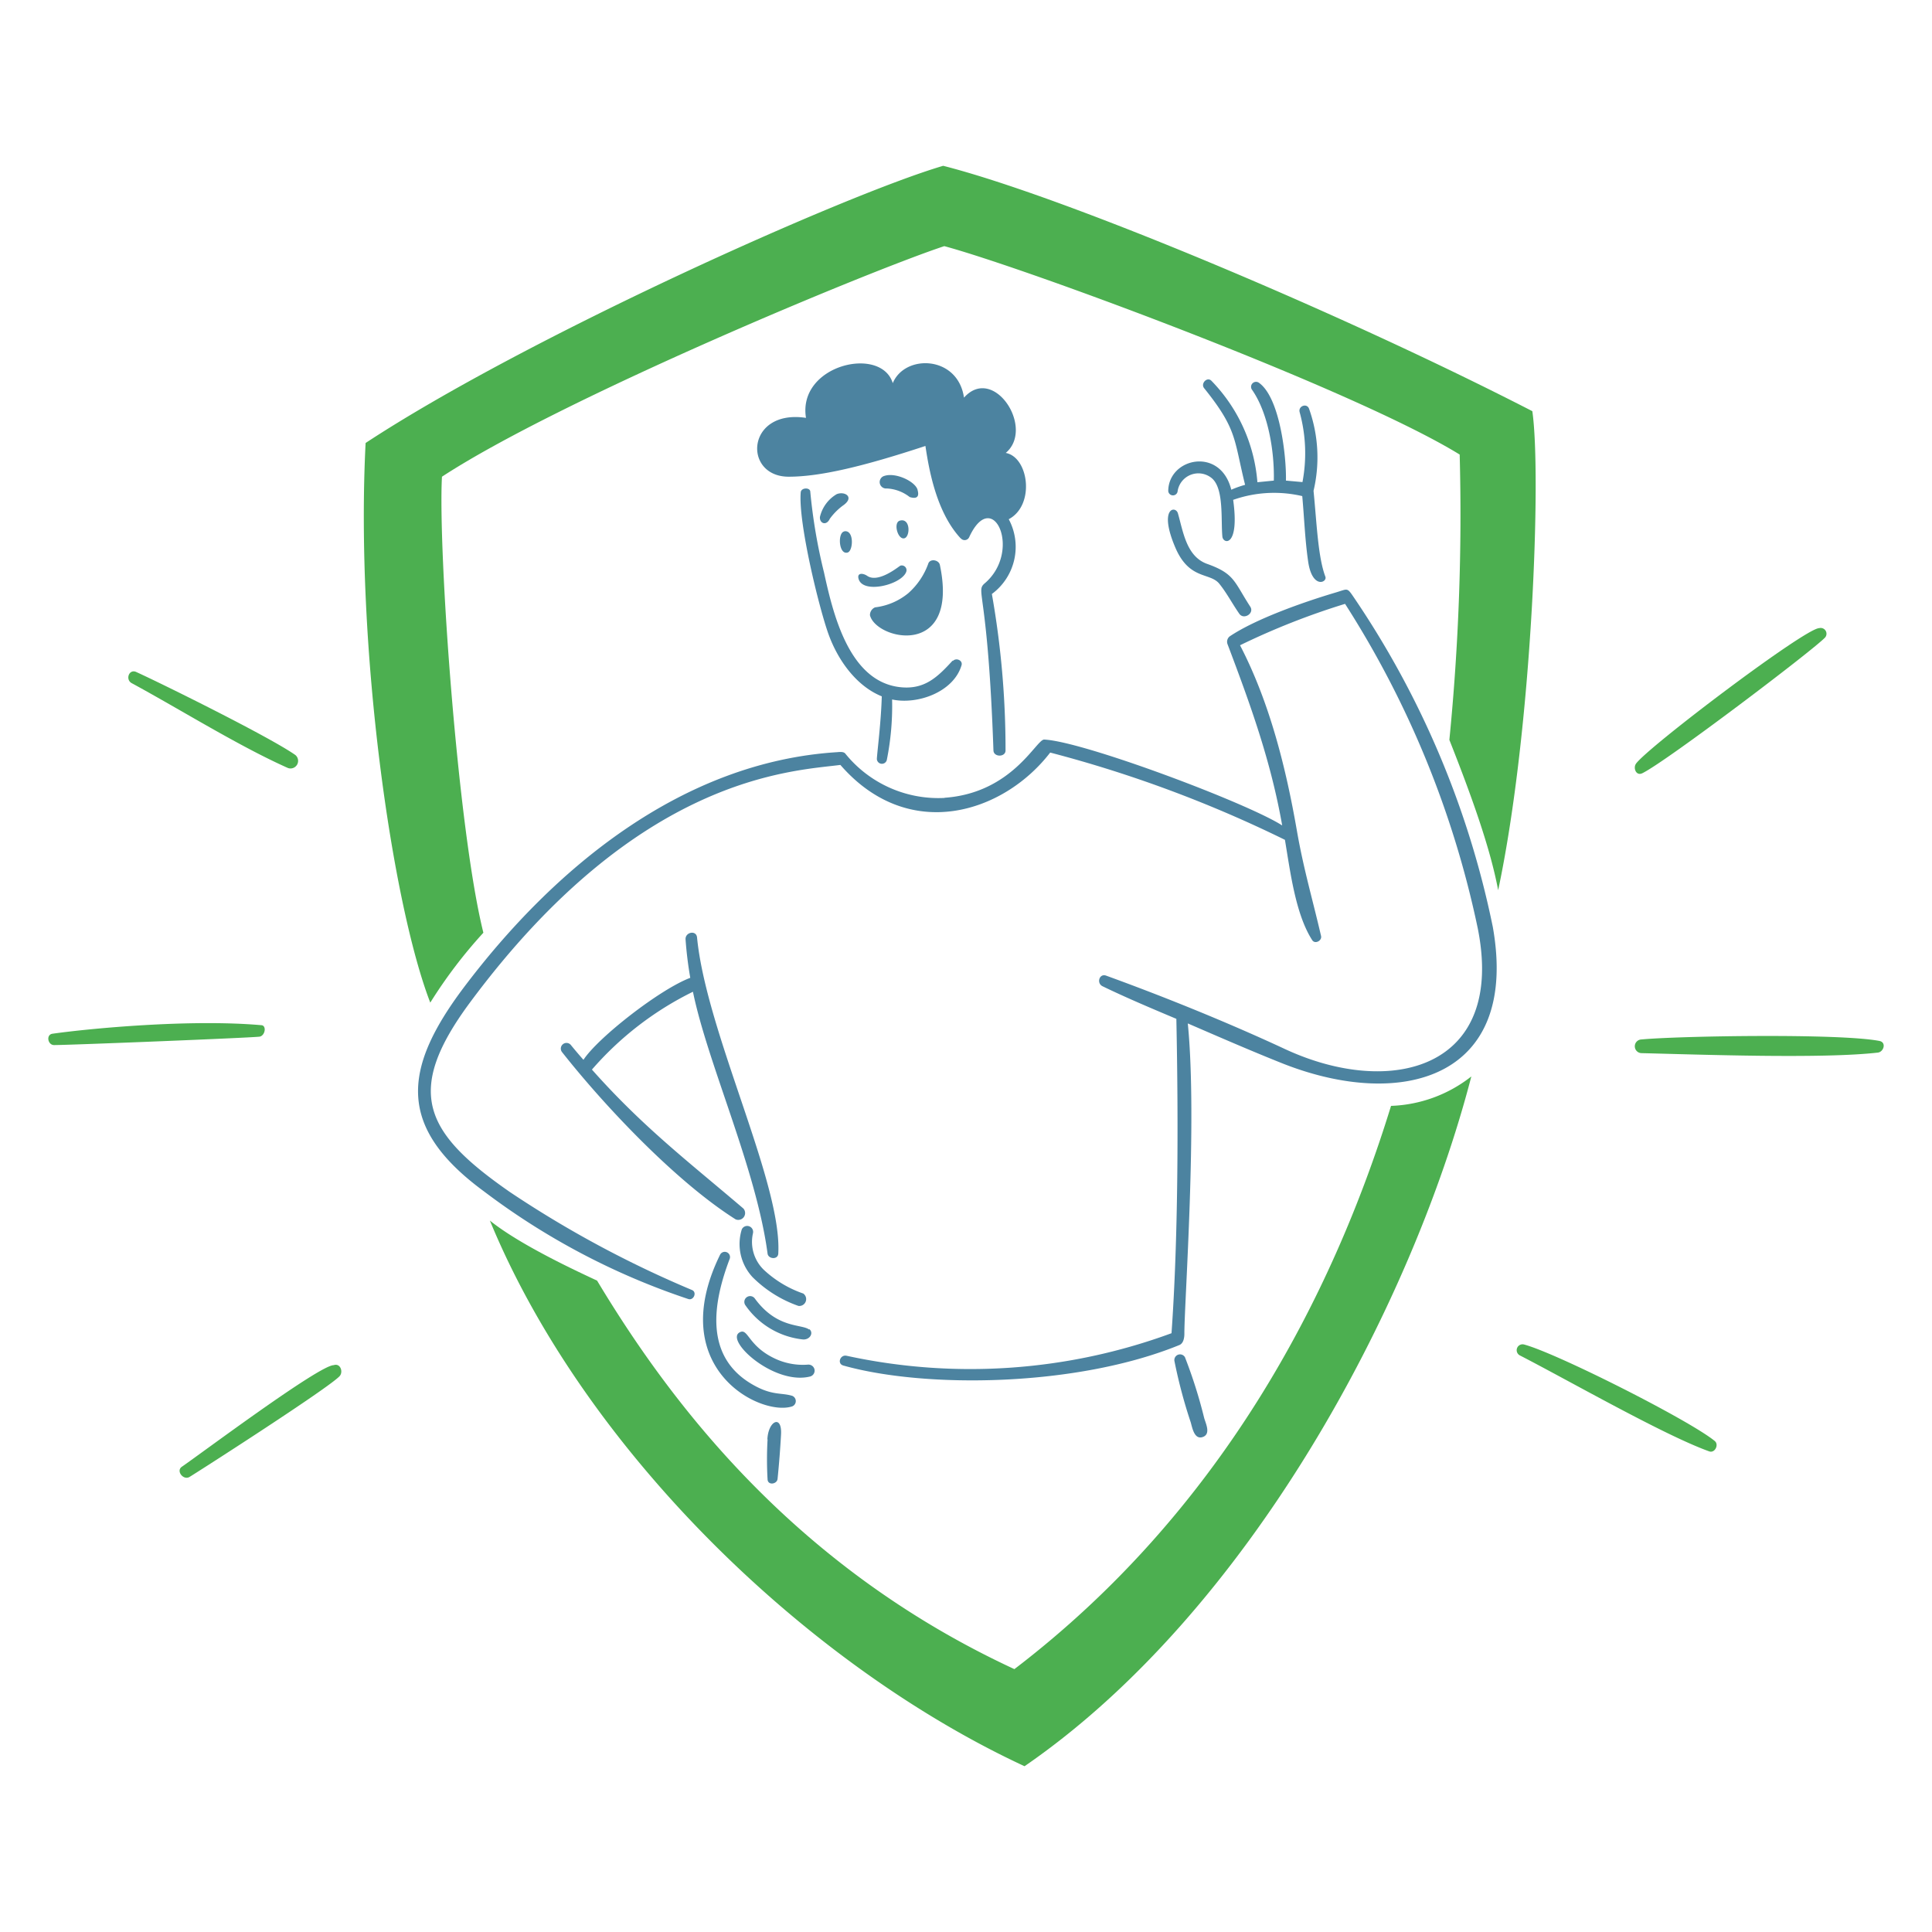 <svg viewBox="0 0 400 400" xmlns="http://www.w3.org/2000/svg" id="Insurance-2--Streamline-Brooklyn" height="400" width="400"><desc>Insurance 2 Streamline Illustration: https://streamlinehq.com</desc><path d="M197.22 136.784c-3.168 3.466 -5.886 6.112 -11.064 5.462 -10.47 -1.33 -13.71 -15.338 -15.562 -23.756a113.36 113.36 0 0 1 -2.83 -16.652c0 -0.976 -1.896 -0.92 -1.982 0.098 -0.538 6.254 3.8 23.94 5.744 29.344s5.774 10.768 11.036 12.89c-0.154 5.446 -0.934 11.318 -1.018 12.974a1.048 1.048 0 0 0 2.052 0.24 56.85 56.85 0 0 0 1.104 -12.564c5.29 1.132 12.732 -1.556 14.374 -7.074 0.312 -1.032 -1.118 -1.626 -1.782 -0.906Zm1.684 -25.312C193.8 106 192.296 96.97 191.6 92.33c-13.24 4.372 -22 6.366 -28.308 6.366 -9.55 0 -8.842 -14.048 3.58 -12.182 -1.782 -10.978 15.564 -15.04 17.968 -7.186 2.49 -6.07 13.484 -5.76 14.744 3 6.14 -6.89 14.742 6.326 8.644 11.446 4.754 0.864 6.126 10.8 0.622 13.724a12.124 12.124 0 0 1 -3.494 15.48 184.842 184.842 0 0 1 2.83 32.4c0 1.414 -2.448 1.414 -2.504 0 -1.138 -32.676 -3.632 -32.812 -1.954 -34.48 8.066 -6.65 1.826 -20.36 -3.084 -9.65a1.034 1.034 0 0 1 -1.74 0.184Zm-4.316 5.476c4.104 19.496 -13.214 15.564 -14.472 10.428a1.736 1.736 0 0 1 1.046 -1.628 13.28 13.28 0 0 0 6.904 -2.948 14.838 14.838 0 0 0 4.16 -6.212c0.468 -0.988 2.154 -0.632 2.362 0.36Zm-1.588 3.014c1.416 9.508 -5.66 11.616 -10.258 7.57a14.56 14.56 0 0 0 10.258 -7.57Zm-6.636 -2.83a0.978 0.978 0 0 1 1.26 1.26c-0.976 2.702 -9.24 4.74 -9.904 1.286 -0.212 -1.074 0.92 -1.06 1.826 -0.452 2.348 1.6 6.634 -2.038 6.846 -2.094ZM171.81 107.4c-0.722 1.542 -2.15 0.976 -2.052 -0.368a7.424 7.424 0 0 1 3.48 -4.726c1.712 -0.678 3.8 0.666 1.232 2.4a12.648 12.648 0 0 0 -2.66 2.694Zm16.54 -4.486a8.344 8.344 0 0 0 -4.754 -1.782 1.33 1.33 0 0 1 -0.44 -2.618c2.308 -0.72 6.226 1.118 6.8 2.83 0.006 0.198 0.844 2.31 -1.606 1.568ZM186.284 107.8c2.292 -0.666 2.2 3.48 0.876 3.664s-2.234 -3.264 -0.876 -3.664ZM174.8 110c2.064 -0.34 1.866 4 0.72 4.386 -1.88 0.6 -2.15 -4.118 -0.72 -4.358Z" fill="#4c83a0" stroke-width="2"></path><path d="M254.918 101.37c-2.25 -8.97 -13 -6.564 -13.044 0.284a0.976 0.976 0 0 0 1.924 0.156 4.348 4.348 0 0 1 7.144 -2.76c2.49 2.18 1.81 8.63 2.138 12.04 0.154 1.6 3.6 2.264 2.234 -7.6a25.524 25.524 0 0 1 14.304 -0.778c0.41 4.514 0.566 9.042 1.218 13.526 0.834 5.8 4.032 4.358 3.564 3.142 -1.542 -4.076 -1.784 -11.178 -2.446 -17.756a30.058 30.058 0 0 0 -0.92 -16.978c-0.44 -1.274 -2.308 -0.58 -1.954 0.692a32.068 32.068 0 0 1 0.582 14.474l-3.424 -0.31c0.126 -4.642 -1.176 -17.248 -5.66 -20.304a1.034 1.034 0 0 0 -1.416 1.414c3.454 4.882 4.712 12.99 4.57 18.89l-3.4 0.338a33.914 33.914 0 0 0 -9.538 -21.024c-0.904 -0.864 -2.248 0.6 -1.498 1.542 6.89 8.574 6.126 10.498 8.488 20.02a21.462 21.462 0 0 0 -2.83 1Zm3.934 24.23c0.924 1.422 -1.416 2.83 -2.306 1.416 -1.416 -2.038 -2.562 -4.244 -4.076 -6.126 -1.91 -2.434 -6.224 -0.722 -9.126 -7.514 -3.536 -8.276 0.072 -8.772 0.538 -7.074 1.076 3.75 1.74 8.844 5.958 10.414 5.814 2.058 5.622 3.664 9.012 8.884Z" fill="#4c83a0" stroke-width="2"></path><path d="M166.222 267.784a22.91 22.91 0 0 1 -8.036 -4.838 8.054 8.054 0 0 1 -2.292 -7.612 1.232 1.232 0 0 0 -2.308 -0.82 10.1 10.1 0 0 0 2.222 9.904 25.224 25.224 0 0 0 9.494 5.956 1.416 1.416 0 0 0 0.92 -2.616Zm-2.18 21.216a1.176 1.176 0 0 1 0 2.166c-6.466 2.2 -26.556 -7.782 -14.94 -31.424a1.088 1.088 0 0 1 2 0.82c-3.55 9.31 -5.348 20.43 4.854 26.176 3.942 2.242 5.794 1.55 8.086 2.262Zm3.382 -6.48a13.6 13.6 0 0 1 -7.2 -1.344c-5.4 -2.63 -5.334 -6.268 -7.074 -5.334 -3.154 1.642 7.074 11 14.56 9.154a1.26 1.26 0 0 0 0.91 -1.53 1.276 1.276 0 0 0 -1.196 -0.938Zm0.114 -7.358c0.962 0.738 0.226 2.2 -1.232 2.164a16.62 16.62 0 0 1 -11.97 -7.074 1.2 1.2 0 0 1 1.94 -1.414c4.612 6.31 9.69 5.234 11.262 6.438Z" fill="#4c83a0" stroke-width="2"></path><path d="M195.58 165.2a24.754 24.754 0 0 1 -20.58 -9.188c-0.354 -0.424 -1.16 -0.326 -1.712 -0.282 -32.138 2.036 -58.688 24.052 -77.314 48.784 -12.734 16.978 -13.724 28.962 4.244 42.162a146.906 146.906 0 0 0 42.318 22.284c1.09 0.324 1.812 -1.416 0.75 -1.868A222.768 222.768 0 0 1 105.6 246.818c-17.684 -12.282 -22.028 -20.7 -8.304 -39.248 34.834 -47 66.582 -47.894 76.698 -49.2 14.15 16.286 33.774 9.99 43.436 -2.56a257.786 257.786 0 0 1 48.6 18.068c1.102 6.508 2.178 15.4 5.66 20.784 0.578 0.876 2.036 0.098 1.824 -0.864 -1.756 -7.612 -3.636 -13.894 -5.024 -21.916 -2.264 -13 -5.658 -26.556 -11.756 -38.286a151.012 151.012 0 0 1 21.746 -8.574 200.676 200.676 0 0 1 27.486 67.238c5.786 29.09 -18.04 35.146 -40 24.902 -11.732 -5.462 -24.946 -10.81 -36.958 -15.168 -1.414 -0.508 -2.038 1.572 -0.736 2.2 5 2.42 10.144 4.584 15.28 6.748 0.454 22.114 0.354 45.884 -1 65.084a120.6 120.6 0 0 1 -67.29 4.668c-1.316 -0.268 -2 1.642 -0.664 2.024 16.978 4.782 48.318 4.442 69.582 -4.244 0.906 -0.368 1.046 -1.67 1.032 -2.434 0 -6.424 2.716 -44.086 0.708 -64.15 6.55 2.83 13.03 5.66 19.638 8.292 24.59 9.72 49.11 3.182 43.506 -28.298a188.666 188.666 0 0 0 -28.8 -68.252c-1.414 -2.08 -1.2 -1.698 -3.72 -0.962 -6.948 2.066 -16.668 5.532 -21.946 9.084a1.418 1.418 0 0 0 -0.452 1.612c4.782 12.634 8.97 24.2 11.318 37.536 -7.144 -4.612 -41.256 -17.444 -49.292 -17.784 -1.642 0 -6.6 11.078 -20.644 12.054ZM120.8 219.426c2.972 -4.57 15.818 -14.616 22.114 -16.978a78.744 78.744 0 0 1 -0.976 -7.952c-0.098 -1.528 2.236 -1.98 2.378 -0.4 1.91 19.694 17.6 50.778 16.822 65.366 0 1.414 -2.066 1.244 -2.222 0.084 -2.334 -17.572 -12.4 -39.318 -15.45 -54.216a66.538 66.538 0 0 0 -20.912 16.114c10.5 11.828 19.8 18.918 31.354 28.764a1.416 1.416 0 0 1 -1.6 2.25c-12.212 -7.71 -26.968 -23.246 -35.98 -34.678a1.174 1.174 0 0 1 1.81 -1.486c0.862 1.052 1.746 2.106 2.662 3.132ZM158.92 298a71.518 71.518 0 0 0 0 8.334c0.1 1.244 1.954 0.948 2.066 -0.142q0.468 -4.6 0.722 -9.238c0.212 -4.118 -2.646 -2.83 -2.83 1.046Zm90.4 -4.386c0.334 1.148 1.414 3.31 -0.312 3.906s-2.15 -1.882 -2.476 -3.028a104.238 104.238 0 0 1 -3.382 -12.734 1.176 1.176 0 0 1 2.18 -0.764 100.764 100.764 0 0 1 3.986 12.606Z" fill="#4c83a0" stroke-width="2"></path><path d="M37.64 303.68c-1.232 0.862 0.296 2.83 1.57 2.122 1.924 -1.16 29.032 -18.548 31.126 -20.912 0.764 -0.89 0.128 -2.716 -1.244 -2.248 -3.008 0 -27.394 18.252 -31.452 21.038Zm317.4 -5.32c-5.214 -4.302 -32.752 -18.21 -39.516 -20a1.218 1.218 0 0 0 -0.878 2.25c10.074 5.178 29.954 16.568 39.22 19.878 1.18 0.432 2.068 -1.384 1.166 -2.128Zm34.086 -82.84c-8.298 -1.612 -41.768 -1.032 -49.294 -0.31a1.416 1.416 0 0 0 0 2.83c12.578 0.31 37.6 1.2 48.968 -0.114 1.222 -0.156 1.8 -2.126 0.318 -2.406Zm-50.412 -57.4c-0.624 0.85 0 2.576 1.286 1.98 4.952 -2.39 35.698 -25.72 37.89 -28.14a1.2 1.2 0 0 0 -1.244 -1.91c-2.918 0 -35.432 24.594 -37.94 28.07ZM61.14 156.31c-5.292 -3.722 -27.306 -14.616 -32.924 -17.178 -1.498 -0.692 -2.32 1.558 -0.948 2.308 10.046 5.446 22.158 13.03 32.358 17.572a1.572 1.572 0 0 0 1.514 -2.702Zm-7.074 55.942c-14.6 -1.288 -35.414 0.666 -43.18 1.768 -1.416 0.184 -1 2.364 0.324 2.35 3.212 0 41.81 -1.542 42.6 -1.754 1.152 -0.306 1.39 -2.364 0.256 -2.364Z" fill="#4caf50" stroke-width="2"></path><path d="M123.62 265.14c15.564 25.906 41.258 59.522 86.4 80.434 42.45 -32.43 65.654 -76.574 77.98 -116.614a28.41 28.41 0 0 0 16.624 -6.096c-12.338 47.68 -46.11 110.908 -92.504 142.814 -45.048 -20.91 -91.13 -65.492 -110.696 -112.974 6.434 5.204 18.8 10.836 22.196 12.436ZM100.078 193.11c-5.364 -21.534 -9.4 -79.374 -8.574 -94.414 24.632 -16.1 88.582 -42.642 104 -47.736 16.908 4.556 84.892 29.712 106.708 43.152a473.788 473.788 0 0 1 -2.136 59.07c4.244 10.74 8.418 22.072 10.102 31.128 7.074 -33.334 8.972 -86.2 7.074 -99.182 -39.616 -20.374 -96.776 -44.37 -121.974 -50.8 -20.134 5.914 -86.08 35.384 -119.582 57.386C73.534 134 81.174 187.14 89.084 207.584a99.13 99.13 0 0 1 10.994 -14.474Z" fill="#4caf50" stroke-width="2"></path></svg>